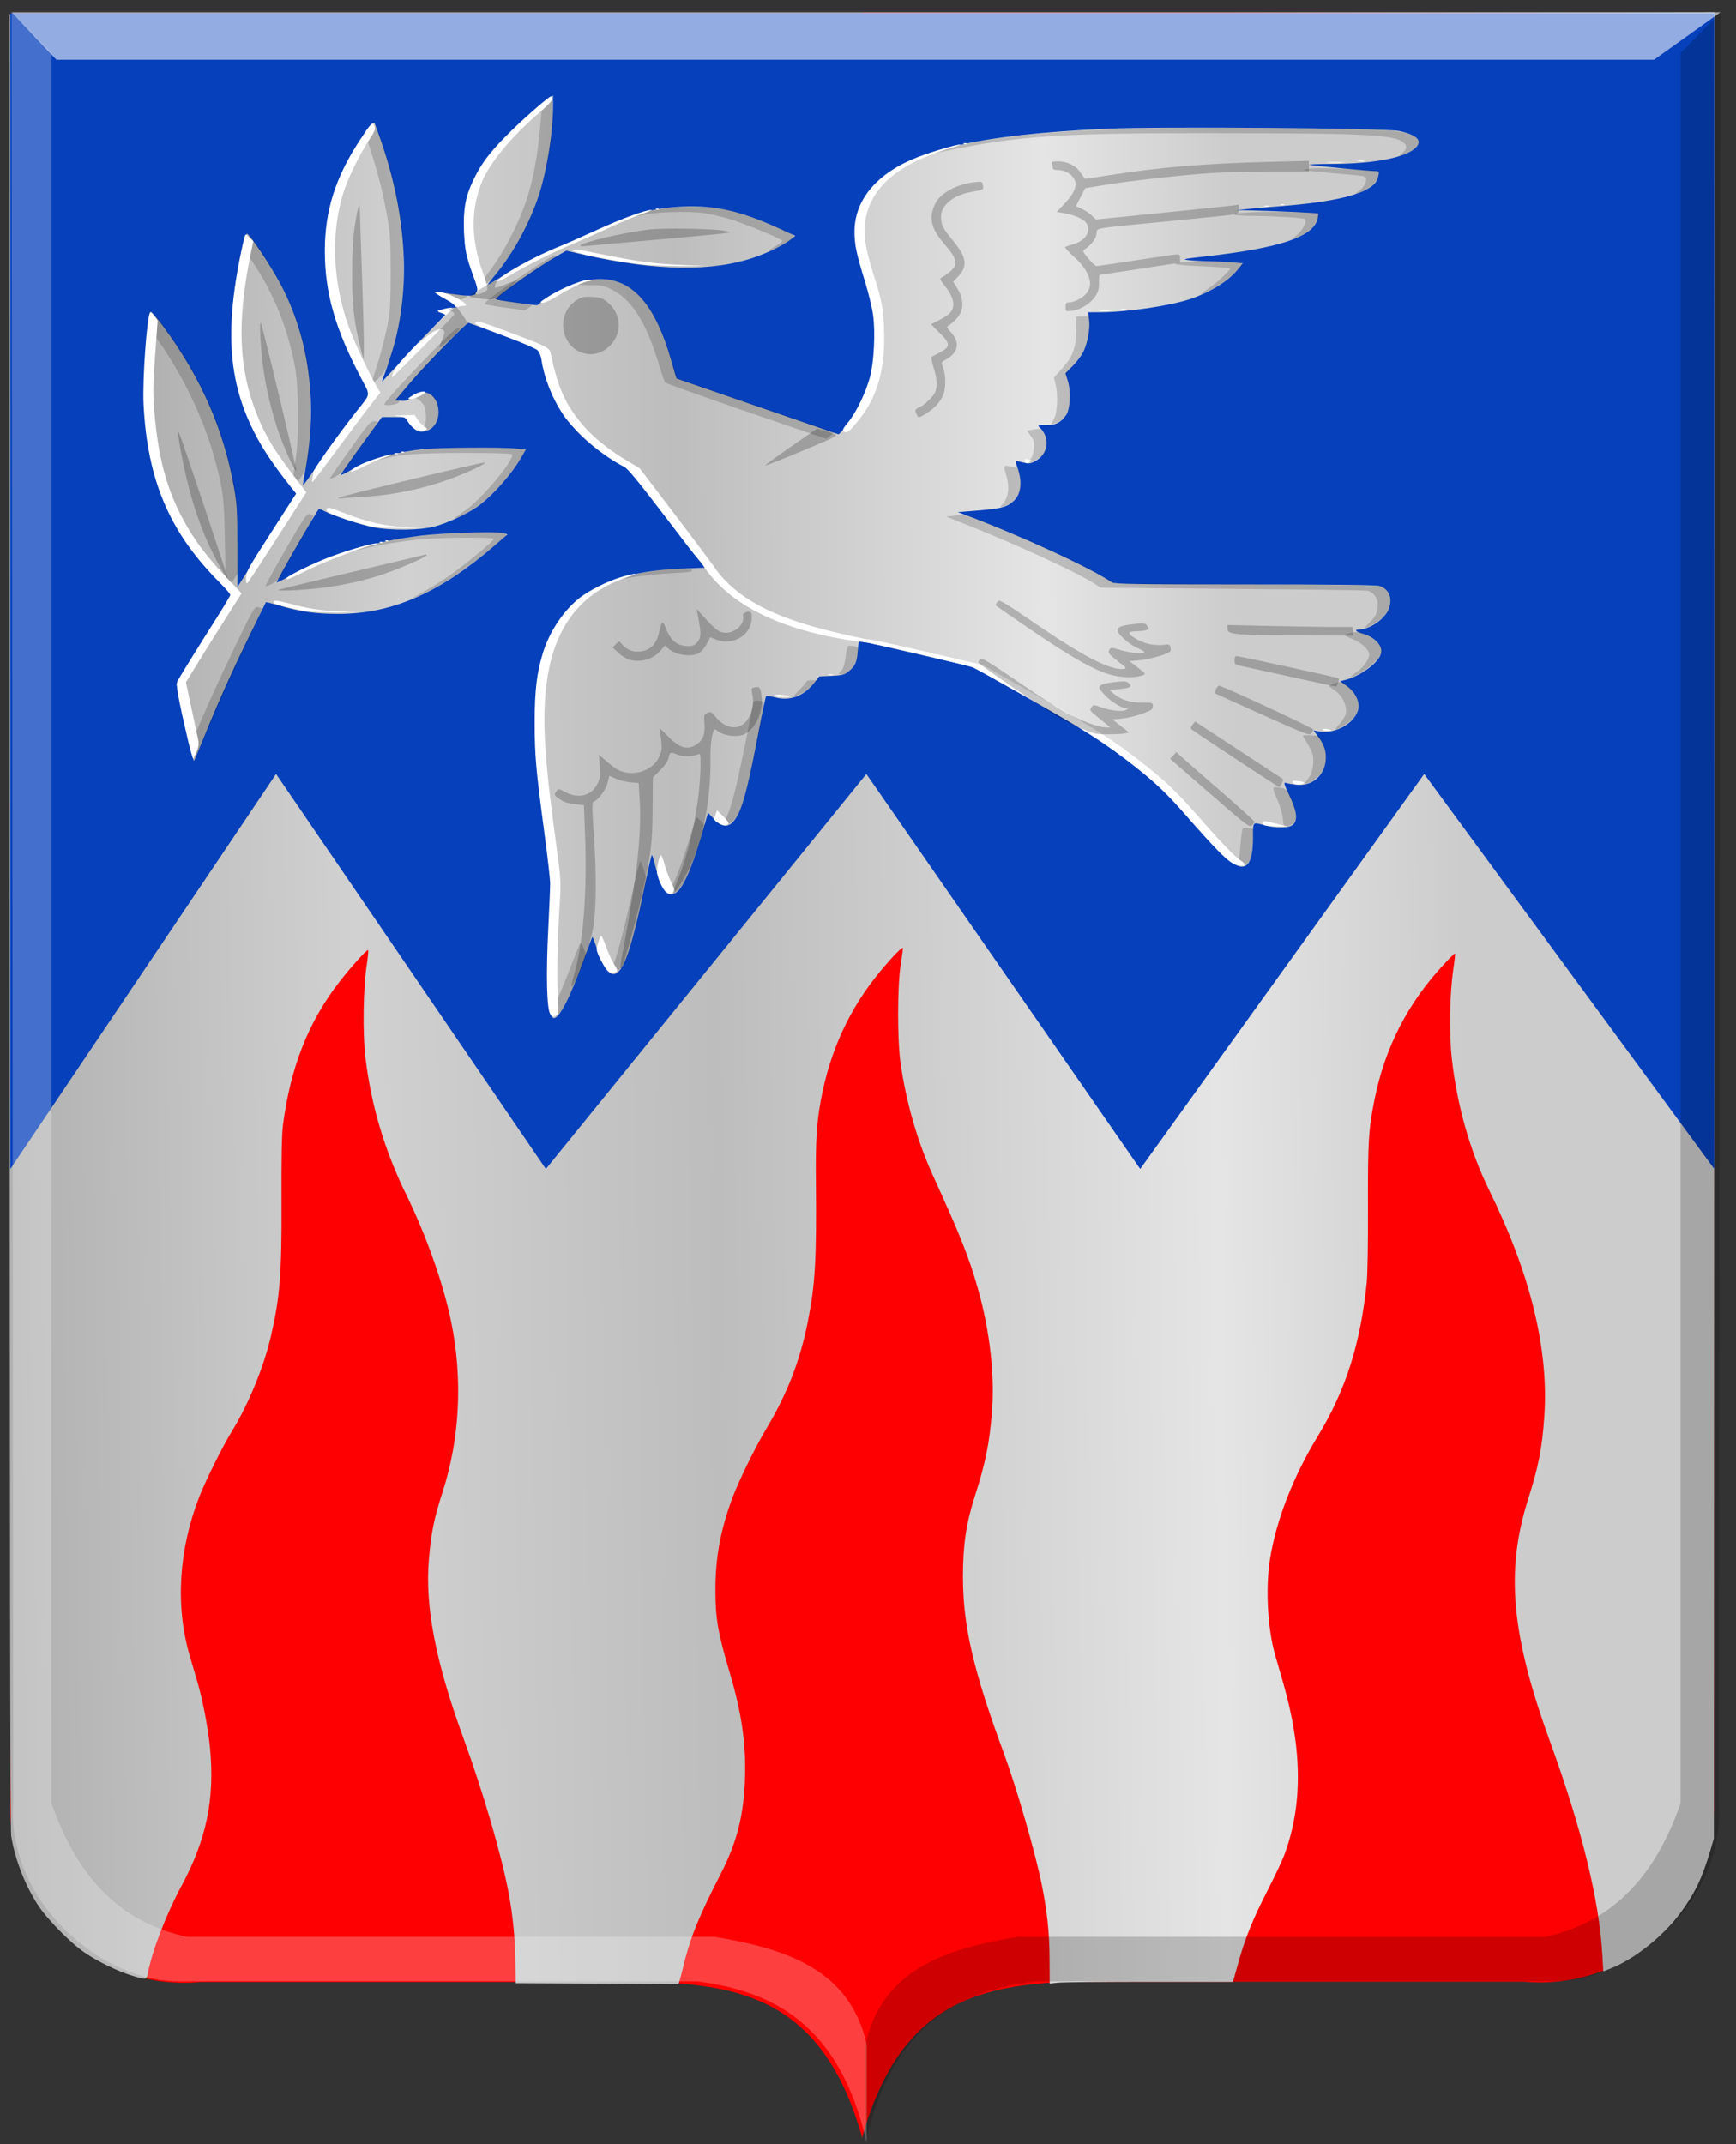 <?xml version="1.0" encoding="UTF-8" standalone="no"?>
<!-- Created with Inkscape (http://www.inkscape.org/) -->

<svg
   xmlns:dc="http://purl.org/dc/elements/1.1/"
   xmlns:cc="http://creativecommons.org/ns#"
   xmlns:rdf="http://www.w3.org/1999/02/22-rdf-syntax-ns#"
   xmlns:svg="http://www.w3.org/2000/svg"
   xmlns="http://www.w3.org/2000/svg"
   xmlns:xlink="http://www.w3.org/1999/xlink"
   xmlns:sodipodi="http://sodipodi.sourceforge.net/DTD/sodipodi-0.dtd"
   xmlns:inkscape="http://www.inkscape.org/namespaces/inkscape"
   width="520.906"
   height="643.25"
   id="svg10103"
   version="1.1"
   inkscape:version="0.48.4 r9939"
   sodipodi:docname="Juprelle wapen.svg">
  <rect width="100%" height="100%" fill="#333333" stroke="none"/>
  <defs
     id="defs10105">
    <linearGradient
       gradientTransform="translate(53.538,-39.878)"
       gradientUnits="userSpaceOnUse"
       y2="-32.554"
       x2="88.641"
       y1="-32.554"
       x1="73.236"
       id="linearGradient6983"
       xlink:href="#linearGradient21651"
       inkscape:collect="always" />
    <linearGradient
       gradientTransform="translate(53.538,-39.878)"
       gradientUnits="userSpaceOnUse"
       y2="-32.302"
       x2="70.206"
       y1="-32.302"
       x1="53.538"
       id="linearGradient6973"
       xlink:href="#linearGradient3984"
       inkscape:collect="always" />
    <linearGradient
       id="linearGradient3984">
      <stop
         id="stop3986"
         offset="0"
         style="stop-color:#a3a3a3;stop-opacity:1;" />
      <stop
         id="stop3988"
         offset="0.143"
         style="stop-color:#b0b0b0;stop-opacity:1;" />
      <stop
         style="stop-color:#d1d1d1;stop-opacity:1;"
         offset="0.321"
         id="stop3990" />
      <stop
         id="stop3992"
         offset="0.5"
         style="stop-color:#bdbdbd;stop-opacity:1;" />
      <stop
         style="stop-color:#e5e5e5;stop-opacity:1;"
         offset="0.75"
         id="stop3994" />
      <stop
         id="stop3996"
         offset="0.875"
         style="stop-color:#cccccc;stop-opacity:1;" />
      <stop
         style="stop-color:#cccccc;stop-opacity:1;"
         offset="1"
         id="stop3998" />
    </linearGradient>
    <linearGradient
       gradientUnits="userSpaceOnUse"
       y2="447.256"
       x2="438.368"
       y1="449.399"
       x1="249.661"
       id="linearGradient5869"
       xlink:href="#linearGradient4070-8-2-8-8-7-0-6-5"
       inkscape:collect="always"
       gradientTransform="translate(40,54.281)" />
    <linearGradient
       id="linearGradient21651">
      <stop
         style="stop-color:#cc992d;stop-opacity:1;"
         offset="0"
         id="stop21653" />
      <stop
         style="stop-color:#e1a832;stop-opacity:1;"
         offset="0.143"
         id="stop21655" />
      <stop
         id="stop21657"
         offset="0.321"
         style="stop-color:#e5cf5c;stop-opacity:1;" />
      <stop
         style="stop-color:#e5c547;stop-opacity:1;"
         offset="0.5"
         id="stop21659" />
      <stop
         id="stop21661"
         offset="0.75"
         style="stop-color:#ffffa3;stop-opacity:1;" />
      <stop
         style="stop-color:#ffd94d;stop-opacity:1;"
         offset="0.875"
         id="stop21663" />
      <stop
         id="stop21665"
         offset="1"
         style="stop-color:#ffdb4e;stop-opacity:1;" />
    </linearGradient>
    <linearGradient
       gradientUnits="userSpaceOnUse"
       y2="365.43"
       x2="440.023"
       y1="370.43"
       x1="178.618"
       id="linearGradient3953"
       xlink:href="#linearGradient21651"
       inkscape:collect="always"
       gradientTransform="translate(40,54.281)" />
    <linearGradient
       id="linearGradient4070-8-2-8-8-7-0-6-5">
      <stop
         id="stop4072-1-2-6-4-1-4-7-9"
         offset="0"
         style="stop-color:#a3a3a3;stop-opacity:1;" />
      <stop
         id="stop4074-8-0-7-0-4-8-7-1"
         offset="0.143"
         style="stop-color:#b0b0b0;stop-opacity:1;" />
      <stop
         style="stop-color:#d1d1d1;stop-opacity:1;"
         offset="0.321"
         id="stop4076-6-1-0-3-7-5-9-8" />
      <stop
         id="stop4078-0-2-8-7-6-7-6-1"
         offset="0.5"
         style="stop-color:#bdbdbd;stop-opacity:1;" />
      <stop
         style="stop-color:#e5e5e5;stop-opacity:1;"
         offset="0.75"
         id="stop4080-2-7-1-8-8-3-4-7" />
      <stop
         id="stop4082-4-7-8-3-2-3-1-8"
         offset="0.875"
         style="stop-color:#cccccc;stop-opacity:1;" />
      <stop
         style="stop-color:#cccccc;stop-opacity:1;"
         offset="1"
         id="stop4084-9-0-3-1-3-0-9-6" />
    </linearGradient>
    <linearGradient
       gradientUnits="userSpaceOnUse"
       y2="365.301"
       x2="308.787"
       y1="363.158"
       x1="127.12"
       id="linearGradient5861"
       xlink:href="#linearGradient4070-8-2-8-8-7-0-6-5"
       inkscape:collect="always"
       gradientTransform="translate(40,54.281)" />
    <linearGradient
       inkscape:collect="always"
       xlink:href="#linearGradient3984"
       id="linearGradient10724"
       x1="-5.338"
       y1="442.874"
       x2="594.801"
       y2="434.302"
       gradientUnits="userSpaceOnUse" />
    <linearGradient
       inkscape:collect="always"
       xlink:href="#linearGradient3984"
       id="linearGradient10732"
       x1="59.202"
       y1="303.225"
       x2="506.003"
       y2="301.797"
       gradientUnits="userSpaceOnUse" />
  </defs>
  <sodipodi:namedview
     id="base"
     pagecolor="#ffffff"
     bordercolor="#666666"
     borderopacity="1.0"
     inkscape:pageopacity="0.0"
     inkscape:pageshadow="2"
     inkscape:zoom="0.7"
     inkscape:cx="211.21258"
     inkscape:cy="234.14431"
     inkscape:document-units="px"
     inkscape:current-layer="layer1"
     showgrid="false"
     fit-margin-top="0"
     fit-margin-left="0"
     fit-margin-right="0"
     fit-margin-bottom="0"
     inkscape:window-width="1600"
     inkscape:window-height="837"
     inkscape:window-x="-8"
     inkscape:window-y="-8"
     inkscape:window-maximized="1" />
  <g
     inkscape:label="Laag 1"
     inkscape:groupmode="layer"
     id="layer1"
     transform="translate(-80.312,-134.781)">
    <g
       transform="matrix(2.896,0,0,3.082,-621.15,-1112.103)"
       id="layer1-4-1"
       inkscape:label="Laag 1"
       style="fill:#fe0001;fill-opacity:1">
      <path
         sodipodi:nodetypes="cccccccc"
         id="path2830-0"
         d="m 331.569,405.842 -88.271,0 0,174.318 c -0.291,9.927 8.615,18.264 19.653,17.359 l 24.841,0 23.038,0 c 8.578,0.507 16.814,1.951 20.738,15.19 4.667,-69.514 4.356,-138.432 0,-206.867 z"
         style="fill:#fe0001;fill-opacity:1;stroke:#000000;stroke-width:1px;stroke-linecap:butt;stroke-linejoin:miter;stroke-opacity:0"
         inkscape:connector-curvature="0" />
      <path
         sodipodi:nodetypes="cccccccc"
         id="path2830-5-3"
         d="m 331.535,405.8 88.271,0 0,174.318 c 0.291,9.927 -8.615,18.264 -19.653,17.359 l -24.841,0 -23.038,0 c -8.578,0.507 -16.814,1.951 -20.738,15.19 l 0,-206.867 z"
         style="fill:#fe0001;fill-opacity:1;stroke:#000000;stroke-width:1px;stroke-linecap:butt;stroke-linejoin:miter;stroke-opacity:0"
         inkscape:connector-curvature="0" />
    </g>
    <path
       style="fill:url(#linearGradient10724);fill-opacity:1"
       d="m 259.335,729.877 -24.268,-0.117 -0.102,-6.833 c -0.101,-6.741 -0.81,-13.832 -2.022,-20.227 -2.236,-11.793 -7.578,-30.046 -13.735,-46.931 -8.212,-22.52 -11.412,-39.221 -10.195,-53.198 0.721,-8.281 1.477,-11.976 4.165,-20.364 5.126,-15.999 6.006,-33.732 2.523,-50.86 -2.283,-11.227 -7.518,-26.036 -13.513,-38.222 -6.483,-13.179 -10.539,-26.835 -12.247,-41.234 -0.85,-7.166 -0.642,-20.861 0.422,-27.704 0.353,-2.271 0.534,-4.236 0.403,-4.366 -0.304,-0.301 -4.966,4.841 -8.492,9.368 -9.417,12.091 -14.789,25.695 -17.067,43.22 -0.338,2.603 -0.484,10.175 -0.431,22.442 0.096,22.14 -0.432,28.922 -3.179,40.861 -2.086,9.068 -6.761,20.452 -11.652,28.377 -2.744,4.446 -7.803,14.578 -9.766,19.56 -6.261,15.886 -7.308,32.981 -2.934,47.891 0.599,2.041 1.639,5.577 2.312,7.858 1.585,5.371 3.192,13.814 3.774,19.831 1.468,15.156 -1.079,27.47 -8.539,41.289 -4.625,8.568 -8.898,19.673 -10.122,26.308 -0.355,1.925 -0.529,1.951 -4.649,0.697 -4.312,-1.313 -10.262,-4.198 -14.27,-6.92 -4.303,-2.922 -11.383,-10.141 -14.125,-14.401 -3.902,-6.063 -6.849,-13.718 -7.96,-20.673 -0.284,-1.776 -0.431,-95.228 -0.433,-274.567 l 0,-271.874 64.106,-4e-5 c 35.258,-4e-5 150.361,-0.131 255.784,-0.291 l 191.677,-0.291 -0.11,273.911 -0.11,273.911 -1.157,3.929 c -2.348,7.976 -4.604,12.64 -8.943,18.494 -5.192,7.003 -13.606,13.672 -20.976,16.625 l -2.098,0.84 -0.298,-5.101 c -0.969,-16.531 -6.159,-37.654 -15.681,-63.819 -11.633,-31.963 -13.394,-51.102 -6.668,-72.458 3.261,-10.354 4.258,-15.416 4.936,-25.055 1.405,-19.976 -4.139,-42.79 -16.477,-67.812 -5.779,-11.72 -9.702,-25.516 -11.274,-39.645 -0.848,-7.629 -0.649,-19.355 0.455,-26.803 0.37,-2.496 0.598,-4.614 0.506,-4.707 -0.092,-0.093 -1.661,1.445 -3.487,3.418 -10.715,11.578 -17.447,24.682 -20.599,40.098 -1.848,9.04 -2.096,13.026 -2.02,32.525 0.039,10.158 -0.128,20.283 -0.375,22.702 -1.883,18.447 -6.33,32.37 -14.755,46.195 -7.341,12.046 -12.431,25.145 -14.28,36.754 -1.382,8.676 -0.739,20.798 1.526,28.739 0.422,1.482 1.481,5.149 2.352,8.151 5.842,20.125 5.98,36.856 0.426,51.862 -0.596,1.61 -2.802,6.283 -4.903,10.385 -4.594,8.969 -6.828,14.481 -8.927,22.023 l -1.576,5.663 -24.969,0 c -13.733,0 -26.109,0.121 -27.502,0.268 l -2.533,0.268 -0.039,-7.581 c -0.043,-7.687 -0.709,-13.986 -2.353,-22.174 -1.902,-9.475 -7.546,-29.021 -11.354,-39.323 -9.185,-24.853 -12.277,-38.202 -12.283,-53.043 0,-9.533 0.97,-16.015 3.67,-24.417 3.087,-9.608 4.287,-15.548 5.038,-24.942 0.877,-10.966 -0.651,-24.449 -4.172,-36.826 -2.774,-9.75 -5.181,-15.818 -13.498,-34.038 -4.705,-10.305 -8.115,-22.161 -9.778,-33.988 -0.964,-6.858 -0.936,-22.884 0.05,-29.255 0.381,-2.46 0.693,-4.71 0.693,-5 0,-0.743 -2.944,2.234 -6.776,6.853 -9.316,11.229 -15.191,24.009 -17.911,38.962 -1.216,6.688 -1.553,12.291 -1.435,23.904 0.238,23.441 -0.206,31.174 -2.427,42.31 -2.342,11.746 -6.125,21.488 -12.473,32.13 -3.442,5.77 -8.471,16.082 -10.324,21.169 -3.463,9.51 -4.922,17.552 -4.922,27.134 0,8.634 0.72,12.808 4.281,24.818 3.562,12.012 4.912,21.245 4.598,31.433 -0.349,11.334 -2.389,19.431 -7.301,28.982 -6.671,12.972 -9.162,19.164 -11.302,28.098 -0.676,2.821 -1.325,5.082 -1.443,5.024 -0.118,-0.057 -11.135,-0.157 -24.483,-0.221 z"
       id="path9790-7"
       inkscape:connector-curvature="0" />
    <path
       style="fill:#0640bb;fill-opacity:1;stroke:none"
       d="m 83.415,138.716 0,346.762 79.736,-118.498 80.953,118.498 96.171,-118.498 82.171,118.498 85.215,-118.498 87.04,118.498 0,-346.762 z"
       id="path9830"
       inkscape:connector-curvature="0" />
    <path
       sodipodi:nodetypes="ccccccccccc"
       id="path4051-6"
       d="m 596.564,138.462 -11.971,12.261 0,524.982 c -7.194,20.84 -19.544,35.608 -40.596,40.126 l -158.222,0 c -21.503,3.542 -40.745,9.705 -45.801,32.324 l 0,29.537 c 8.027,-35.382 27.822,-45.561 51.006,-48.486 l 154.579,0 c 23.802,0.648 52.631,-24.102 50.485,-53.501 l 0.521,-537.243 z"
       style="fill:#000000;fill-opacity:0.186;stroke:#000000;stroke-width:2.99px;stroke-linecap:butt;stroke-linejoin:miter;stroke-opacity:0"
       inkscape:connector-curvature="0" />
    <path
       sodipodi:nodetypes="ccccccccccc"
       id="path4051"
       d="m 83.789,138.462 11.971,12.261 0,524.982 c 7.195,20.84 19.544,35.609 40.597,40.126 l 158.222,0 c 21.502,3.541 40.744,9.705 45.801,32.324 l 0,29.537 c -8.027,-35.382 -27.823,-45.561 -51.006,-48.486 l -154.579,0 c -23.803,0.648 -52.631,-24.102 -50.486,-53.501 l -0.52,-537.242 z"
       style="fill:#ffffff;fill-opacity:0.247;stroke:#000000;stroke-width:2.99px;stroke-linecap:butt;stroke-linejoin:miter;stroke-opacity:0"
       inkscape:connector-curvature="0" />
    <path
       sodipodi:nodetypes="ccccc"
       id="path25964"
       d="m 83.789,138.462 13.449,14.254 479.382,0 19.944,-14.254 -512.775,0 z"
       style="fill:#ffffff;fill-opacity:0.566;stroke:#000000;stroke-width:2.99px;stroke-linecap:butt;stroke-linejoin:miter;stroke-opacity:0"
       inkscape:connector-curvature="0" />
    <path
       style="fill:url(#linearGradient10732);fill-opacity:1"
       d="m 245.346,438.792 c -0.79,-1.903 -0.795,-19.349 -0.011,-30.887 l 0.58,-8.513 -1.733,-12.442 c -3.059,-21.971 -3.859,-33.025 -3.091,-42.727 1.326,-16.759 7.163,-27.244 18.482,-33.199 6.652,-3.499 14.295,-5.197 25.453,-5.654 l 6.768,-0.277 -11.156,-14.625 -11.156,-14.625 -3.29,-1.856 c -10.181,-5.742 -17.428,-13.575 -20.818,-22.501 -0.749,-1.971 -1.639,-5.057 -1.979,-6.858 -0.34,-1.801 -0.701,-3.686 -0.802,-4.189 -0.153,-0.76 -1.978,-1.573 -10.788,-4.802 -5.833,-2.138 -10.733,-3.942 -10.89,-4.009 -0.482,-0.205 -13.274,12.934 -17.765,18.248 l -4.236,5.012 1.788,0.135 c 1.487,0.113 2.04,-0.09 3.284,-1.201 3.514,-3.136 7.91,-0.591 7.91,4.578 0,3.417 -2.162,5.874 -5.17,5.874 -1.033,0 -1.755,-0.397 -2.833,-1.559 -0.796,-0.858 -1.447,-1.84 -1.447,-2.183 0,-0.493 -0.789,-0.624 -3.769,-0.624 l -3.769,0 -4.529,6.221 c -4.207,5.779 -7.102,9.885 -7.819,11.09 -0.165,0.277 1.152,-0.338 2.926,-1.365 5.421,-3.14 12.998,-5.337 21.776,-6.313 4.558,-0.507 23.963,-0.633 28.2,-0.183 l 2.645,0.281 -1.148,2.011 c -3.105,5.437 -9.004,12.057 -13.624,15.288 -3.023,2.114 -8.689,4.727 -12.512,5.769 -4.447,1.213 -13.27,1.319 -18.674,0.226 -3.893,-0.788 -11.653,-3.34 -14.275,-4.696 -0.876,-0.453 -1.684,-0.824 -1.795,-0.824 -0.375,0 -12.718,21.427 -12.718,22.078 0,0.144 1.788,-0.714 3.973,-1.908 11.418,-6.238 24.781,-10.359 39.222,-12.096 6.837,-0.822 22.646,-1.338 24.611,-0.803 l 1.444,0.393 -3.807,3.298 c -16.49,14.285 -30.831,20.573 -46.974,20.596 -6.715,0.009 -11.489,-0.672 -17.876,-2.553 -2.043,-0.602 -3.77,-1.037 -3.839,-0.967 -0.069,0.07 -2.52,5.052 -5.445,11.071 -5.495,11.303 -9.421,20.109 -13.512,30.306 -1.3,3.242 -2.5,6.041 -2.666,6.222 -0.253,0.275 -5.219,-21.716 -5.2,-23.03 0,-0.24 3.763,-6.327 8.354,-13.526 l 8.348,-13.09 -5.039,-5.246 c -8.859,-9.224 -14.036,-17.723 -17.659,-28.992 -2.764,-8.597 -4.147,-20.091 -3.736,-31.051 0.267,-7.113 1.479,-19.181 1.986,-19.759 0.163,-0.186 1.888,1.826 3.834,4.472 11.275,15.331 18.07,30.828 21.16,48.255 0.896,5.055 1.006,6.997 1.008,17.762 l 0,12.087 2.542,-4.01 c 1.399,-2.206 5.43,-8.478 8.958,-13.938 l 6.415,-9.928 -1.357,-1.641 c -3.06,-3.7 -7.854,-10.396 -9.521,-13.297 -6.74,-11.729 -9.648,-24.875 -8.571,-38.732 0.568,-7.297 3.641,-24.484 4.378,-24.484 0.785,0 7.212,9.641 10.186,15.28 8.548,16.21 11.124,35.705 7.35,55.635 -0.452,2.386 -0.758,4.402 -0.681,4.48 0.078,0.079 0.983,-1.087 2.012,-2.591 3.263,-4.769 11.33,-15.673 14.914,-20.159 l 3.457,-4.328 -1.077,-1.734 c -1.787,-2.878 -6.424,-12.518 -7.812,-16.241 -3.368,-9.036 -4.774,-16.374 -4.776,-24.936 0,-9.055 1.617,-16.417 5.369,-24.396 2.512,-5.343 8.769,-14.831 9.356,-14.189 0.11,0.12 1.006,2.567 1.992,5.437 7.786,22.663 8.947,44.488 3.346,62.886 -0.804,2.641 -1.892,5.883 -2.418,7.203 -0.526,1.321 -0.78,2.205 -0.563,1.965 4.161,-4.612 11.524,-12.177 14.979,-15.39 2.442,-2.272 4.343,-4.29 4.223,-4.487 -0.119,-0.196 -0.827,-0.493 -1.572,-0.659 -1.758,-0.393 -0.939,-0.869 2.225,-1.294 1.299,-0.174 2.538,-0.424 2.754,-0.555 0.216,-0.131 -1.427,-1.179 -3.651,-2.329 -2.241,-1.16 -3.645,-2.101 -3.151,-2.114 0.49,-0.012 3.003,0.28 5.584,0.65 4.817,0.69 5.854,0.632 7.17,-0.402 0.723,-0.568 0.716,-0.699 -0.153,-2.725 -2.765,-6.449 -3.894,-11.516 -3.877,-17.409 0.021,-7.477 2.329,-14.016 7.333,-20.775 2.592,-3.501 9.096,-9.904 14.98,-14.748 l 4.367,-3.594 0,3.623 c -0.011,7.422 -1.771,18.498 -4.121,25.888 -2.724,8.568 -7.724,17.782 -13.223,24.371 -1.338,1.603 -2.325,2.915 -2.193,2.915 0.132,0 2.215,-1.214 4.628,-2.698 5.359,-3.295 14.284,-7.683 19.207,-9.443 2.008,-0.718 5.992,-2.505 8.854,-3.972 9.562,-4.9 16.745,-6.944 25.754,-7.327 9.776,-0.416 17.375,1.305 28.835,6.528 l 4.942,2.252 -1.226,0.999 c -1.905,1.552 -6.448,3.842 -10.461,5.272 -12.916,4.604 -29.985,4.392 -52.025,-0.648 l -4.992,-1.142 -2.745,1.56 c -5.503,3.128 -18.41,12.22 -18.41,12.969 0,0.153 2.784,0.631 6.187,1.064 l 6.187,0.786 2.643,-1.825 c 6.069,-4.189 12.341,-6.358 17.426,-6.027 9.205,0.6 15.666,8.439 20.224,24.531 0.815,2.88 1.524,5.26 1.575,5.29 0.051,0.03 11.013,3.81 24.36,8.4 l 24.268,8.346 1.845,-1.83 c 3.822,-3.793 6.63,-9.31 8.334,-16.374 0.737,-3.053 0.913,-5.111 0.906,-10.559 -0.011,-7.813 -0.557,-10.736 -3.735,-19.964 -4.123,-11.972 -2.776,-20.066 4.477,-26.892 10.301,-9.694 29.958,-14.302 68.493,-16.057 16.002,-0.729 83.859,-0.21 87.908,0.671 5.24,1.141 6.973,2.789 5.082,4.834 -2.87,3.105 -12.418,4.99 -25.552,5.044 -3.714,0.015 -6.668,0.113 -6.566,0.217 0.19,0.193 18.197,1.936 20.039,1.939 0.917,0 0.993,0.142 0.747,1.392 -0.15,0.765 -0.609,1.767 -1.019,2.228 -3.012,3.383 -12.21,5.624 -28.237,6.878 -3.543,0.277 -7.989,0.655 -9.879,0.84 l -3.436,0.335 3.436,0.086 c 9.06,0.227 20.837,0.762 21.026,0.955 0.117,0.118 0.017,0.925 -0.216,1.792 -1.441,5.304 -11.545,8.616 -33.91,11.116 -6.379,0.713 -6.851,0.821 -4.725,1.076 1.299,0.156 3.909,0.305 5.798,0.33 1.89,0.025 5.018,0.171 6.951,0.324 l 3.514,0.278 -1.367,1.729 c -2.796,3.536 -8.305,6.969 -14.508,9.041 -6.164,2.059 -18.901,3.921 -26.953,3.94 l -3.584,0.009 0.286,2.115 c 0.366,2.707 -0.413,7.074 -1.736,9.727 -0.569,1.141 -2.008,3.064 -3.199,4.275 l -2.166,2.201 0.702,2.181 c 0.99,3.077 0.723,8.677 -0.492,10.332 -1.721,2.343 -3.037,3.003 -5.982,3.003 -2.634,0 -2.699,0.026 -1.906,0.777 3.266,3.092 2.515,8.061 -1.525,10.099 -1.448,0.731 -1.895,0.77 -3.574,0.313 -1.055,-0.287 -1.995,-0.444 -2.087,-0.35 -0.093,0.095 0.044,0.739 0.305,1.433 1.739,4.627 1.35,8.408 -1.089,10.584 -1.982,1.768 -3.639,2.199 -10.681,2.777 l -5.95,0.488 2.299,0.853 c 15.931,5.911 38.017,16.08 43.952,20.237 0.699,0.489 7.662,0.594 39.731,0.596 25.325,0 39.438,0.159 40.475,0.452 2.979,0.841 4.126,3.793 2.763,7.11 -1.179,2.867 -5.755,5.969 -8.806,5.969 -1.532,0 -1.026,0.662 0.909,1.189 3.727,1.014 6.236,3.653 5.666,5.961 -0.693,2.805 -6.189,6.854 -10.858,7.998 l -1.434,0.351 1.973,1.411 c 2.511,1.796 3.93,4.559 3.51,6.836 -0.773,4.186 -6.901,7.734 -11.789,6.826 l -1.67,-0.31 1.409,1.877 c 1.829,2.436 2.495,4.567 2.247,7.194 -0.429,4.538 -4.207,7.715 -8.624,7.251 -1.226,-0.129 -2.662,-0.371 -3.191,-0.538 -0.892,-0.282 -0.822,-0.005 0.966,3.834 2.195,4.71 2.5,7.168 1.069,8.622 -1.068,1.085 -5.041,1.186 -8.591,0.218 -3.602,-0.983 -3.436,-1.146 -3.438,3.383 0,8.42 -1.937,10.757 -6.464,7.82 -2.146,-1.392 -5.646,-5.064 -11.535,-12.103 -6.067,-7.253 -9.001,-10.177 -15.199,-15.15 -10.751,-8.627 -15.506,-11.682 -36.383,-23.373 l -14.389,-8.058 -16.645,-3.872 c -9.154,-2.13 -16.912,-3.872 -17.24,-3.872 -0.434,0 -0.641,0.823 -0.764,3.042 -0.18,3.251 -0.846,4.607 -3.099,6.317 -0.926,0.702 -1.98,0.934 -4.804,1.054 l -3.619,0.154 -1.369,1.757 c -3.217,4.128 -7.347,5.715 -11.826,4.545 -1.367,-0.357 -2.612,-0.517 -2.767,-0.355 -0.156,0.162 -1.175,5.009 -2.266,10.772 -2.7,14.269 -4.442,21.34 -6.017,24.435 -2.205,4.332 -4.384,4.776 -7.462,1.521 l -1.66,-1.755 -1.76,6.018 c -3.354,11.468 -6.082,17.392 -8.387,18.215 -0.799,0.285 -1.449,0.281 -1.933,-0.013 -1.085,-0.658 -2.951,-4.773 -3.794,-8.365 -0.409,-1.741 -0.855,-3.165 -0.991,-3.165 -0.137,0 -1,3.684 -1.918,8.186 -1.952,9.571 -3.658,16.497 -5.184,21.043 -3.087,9.2 -6.278,8.585 -9.659,-1.862 -0.53,-1.636 -1.028,-2.908 -1.108,-2.827 -0.08,0.081 -1.301,3.322 -2.714,7.203 -4.092,11.237 -7.144,17.153 -8.851,17.153 -0.305,0 -0.819,-0.638 -1.143,-1.419 z"
       id="path9891-2"
       inkscape:connector-curvature="0" />
    <path
       style="fill:#000000;fill-opacity:0.175"
       d="m 246.014,439.215 c -0.342,-0.348 -0.021,-1.404 1.168,-3.854 0.901,-1.856 2.828,-6.503 4.28,-10.326 1.453,-3.823 2.791,-7.108 2.975,-7.299 0.184,-0.191 0.655,0.505 1.046,1.548 l 0.712,1.895 -1.71,4.46 c -2.157,5.625 -4.812,11.296 -6.018,12.854 -0.993,1.284 -1.698,1.491 -2.455,0.722 z m 17.48,-13.186 c 0,-0.312 0.172,-0.754 0.383,-0.982 1.005,-1.089 3.182,-9.184 6.945,-25.827 0.771,-3.412 1.531,-6.122 1.688,-6.024 0.157,0.099 0.64,1.371 1.074,2.827 l 0.789,2.648 -1.174,5.34 c -1.465,6.666 -3.911,15.849 -4.812,18.068 -1.087,2.678 -2.651,4.516 -3.841,4.516 -0.579,0 -1.052,-0.255 -1.052,-0.568 z m 17.846,-23.409 c -0.117,-0.192 0.458,-1.703 1.278,-3.357 1.176,-2.373 3.747,-9.864 6.492,-18.916 0.141,-0.466 0.525,-0.288 1.487,0.69 l 1.297,1.318 -1.578,4.986 c -2.996,9.468 -5.485,14.467 -7.568,15.206 -0.658,0.233 -1.292,0.266 -1.409,0.074 z m 171.031,-8.231 c -0.416,-0.091 -0.634,-0.366 -0.484,-0.613 0.15,-0.246 0.43,-2.616 0.623,-5.266 0.193,-2.65 0.52,-4.99 0.726,-5.2 0.207,-0.21 1.013,-0.252 1.793,-0.093 l 1.418,0.288 -0.182,3.974 c -0.251,5.465 -1.374,7.459 -3.893,6.91 z m 12.883,-13.967 c -0.131,-1.412 -0.812,-3.807 -1.562,-5.491 -1.75,-3.931 -1.728,-4.223 0.281,-3.909 2.543,0.397 2.934,0.782 4.133,4.07 1.79,4.908 1.402,6.866 -1.497,7.564 -1.092,0.263 -1.128,0.204 -1.355,-2.233 z m -167.479,0.443 c 1.641,-2.352 3.178,-8.163 6.501,-24.574 1.193,-5.892 2.169,-10.853 2.169,-11.023 0,-0.42 2.229,-0.383 2.896,0.047 0.868,0.56 -4.743,27.379 -6.698,32.016 -1.24,2.941 -2.917,4.735 -4.426,4.735 l -1.28,0 0.838,-1.201 z m 174.562,-11.787 c 1.331,-1.543 2.051,-3.614 2.051,-5.898 0,-2.261 -0.309,-3.014 -3.088,-7.527 -0.171,-0.278 0.644,-0.383 2.249,-0.29 l 2.517,0.147 1.094,2.231 c 1.752,3.574 1.397,7.082 -0.974,9.629 -1.827,1.963 -5.459,3.574 -3.849,1.707 z m -334.265,-8.621 -0.554,-2.011 3.135,-7.508 c 1.724,-4.129 6.021,-13.518 9.549,-20.865 6.052,-12.603 6.473,-13.345 7.457,-13.154 0.574,0.111 1.133,0.352 1.244,0.534 0.111,0.182 -2.23,5.407 -5.202,11.611 -2.971,6.204 -7.436,16.1 -9.922,21.991 -2.485,5.891 -4.661,10.869 -4.835,11.062 -0.175,0.193 -0.567,-0.554 -0.872,-1.66 z m 344.201,-8.503 c 0.848,-0.954 1.667,-2.239 1.819,-2.854 0.622,-2.518 -1.047,-5.899 -3.696,-7.49 -0.705,-0.424 -1.283,-0.899 -1.283,-1.056 0,-0.157 0.878,-0.535 1.95,-0.841 1.892,-0.538 1.998,-0.516 3.543,0.749 3.585,2.934 4.339,6.468 2.035,9.538 -0.95,1.266 -4.648,3.688 -5.632,3.688 -0.153,0 0.415,-0.781 1.263,-1.735 z m -162.191,-10.097 c 1.24,-1.274 2.255,-2.473 2.255,-2.664 0,-0.191 0.71,-0.347 1.578,-0.347 l 1.578,0 -1.042,1.134 c -1.422,1.549 -3.043,2.688 -4.989,3.506 l -1.636,0.687 2.255,-2.316 z m 165.689,-4.187 c 0.236,-0.22 1.171,-0.953 2.077,-1.628 1.878,-1.399 3.288,-3.512 3.291,-4.931 0,-1.42 -2.504,-3.717 -5.065,-4.642 -1.229,-0.444 -2.235,-0.959 -2.235,-1.145 0,-0.367 3.255,-1.067 4.295,-0.924 0.354,0.049 1.676,0.591 2.936,1.205 2.279,1.111 3.932,3.05 3.935,4.617 0,1.084 -2.84,4.153 -5.367,5.796 -2.067,1.344 -4.777,2.502 -3.866,1.652 z m -153.335,-1.293 c 0.957,-0.972 1.326,-2.082 1.685,-5.055 0.166,-1.377 0.462,-2.604 0.658,-2.727 0.195,-0.123 0.955,-0.101 1.688,0.048 1.178,0.239 1.333,0.444 1.333,1.758 0,3.143 -2.655,6.698 -5.003,6.698 -0.997,0 -1.022,-0.05 -0.361,-0.723 z m 158.87,-14.871 c 1.911,-1.886 2.411,-3.009 2.411,-5.41 0,-1.927 -1.304,-3.659 -3.077,-4.088 -0.552,-0.134 -18.786,-0.392 -40.52,-0.573 l -39.516,-0.33 -2.217,-1.423 c -4.994,-3.205 -23.258,-11.614 -37.728,-17.369 l -6.443,-2.563 2.941,-0.304 c 2.893,-0.299 3.056,-0.259 9.879,2.456 12.608,5.016 26.944,11.632 33.998,15.689 l 3.866,2.224 39.731,0.23 c 30.319,0.175 39.955,0.357 40.675,0.767 3.145,1.791 2.993,6.598 -0.299,9.413 -1.37,1.171 -4.364,2.906 -5.018,2.906 -0.179,0 0.413,-0.731 1.318,-1.624 z m -284.081,-9.108 c 2.008,-1.092 5.352,-3.15 7.431,-4.574 5.012,-3.432 14.078,-10.918 13.791,-11.389 -0.321,-0.529 -14.538,-0.463 -21.092,0.097 -6.549,0.56 -13.795,1.764 -19.627,3.263 -2.337,0.6 -4.323,1.016 -4.415,0.923 -0.481,-0.49 12.056,-3.548 19.187,-4.68 6.379,-1.013 24.083,-2 27.621,-1.54 3.019,0.392 3.06,0.314 -2.709,5.043 -7.823,6.412 -14.123,10.61 -20.104,13.396 -4.369,2.035 -4.404,1.811 -0.084,-0.538 z m -59.049,-1.602 c -0.098,-0.3 -0.264,-6.243 -0.369,-13.206 -0.198,-13.013 -0.508,-15.652 -2.874,-24.448 -3.382,-12.577 -9.725,-25.837 -17.674,-36.951 -2.102,-2.939 -2.428,-4.245 -1.708,-6.839 0.277,-1 0.288,-0.997 1.631,0.437 1.942,2.073 6.462,8.594 9.473,13.667 6.799,11.455 10.795,21.769 13.703,35.362 0.993,4.641 1.146,6.515 1.339,16.411 l 0.219,11.172 -1.614,2.471 c -1.731,2.649 -1.855,2.761 -2.127,1.925 z m 11.802,-0.203 c 0,-0.374 5.399,-10.003 9.372,-16.714 2.31,-3.902 3.152,-4.988 3.78,-4.875 0.445,0.08 0.964,0.298 1.155,0.484 0.191,0.186 -1.567,3.657 -3.906,7.713 -2.34,4.056 -4.78,8.373 -5.424,9.594 -0.886,1.681 -1.632,2.448 -3.074,3.159 -1.047,0.517 -1.903,0.804 -1.903,0.639 z m 107.381,-2.561 c 5.446,-1.907 19.549,-3.455 20.531,-2.253 0.446,0.546 -0.298,0.675 -5.389,0.934 -4.947,0.252 -10.771,0.911 -16.001,1.811 -0.591,0.102 -0.204,-0.12 0.859,-0.492 z m -50.447,-17.988 c 0.225,-0.188 1.502,-1.084 2.84,-1.991 5.088,-3.45 15.349,-15.784 14.147,-17.006 -0.246,-0.25 -6.074,-0.406 -14.508,-0.39 -13.832,0.027 -19.606,0.462 -24.189,1.822 -2.173,0.645 -3.075,0.488 -1.209,-0.209 2.905,-1.085 10.159,-2.407 15.89,-2.894 5.945,-0.506 27.567,-0.366 28.105,0.181 0.474,0.482 -4.108,7.079 -7.547,10.867 -3.459,3.81 -7.262,6.859 -10.852,8.701 -2.4,1.231 -3.5,1.609 -2.678,0.92 z m 164.085,-3.897 c 1.883,-1.913 2.342,-5.068 1.264,-8.679 -0.933,-3.125 -0.914,-3.169 1.177,-2.758 1.004,0.197 1.951,0.367 2.105,0.378 0.563,0.038 1.308,4.45 1.019,6.034 -0.382,2.095 -1.931,4.151 -3.809,5.056 -1.936,0.934 -2.691,0.921 -1.756,-0.03 z m -212.743,-7.439 c 0.123,-1.141 0.554,-4.529 0.96,-7.531 0.9,-6.677 0.691,-20.847 -0.391,-26.413 -2.404,-12.367 -6.604,-22.525 -13.429,-32.476 -1.671,-2.436 -1.88,-2.99 -1.65,-4.375 0.386,-2.32 0.854,-2.956 1.671,-2.267 1.53,1.291 7.793,11.441 10.344,16.765 3.264,6.81 4.982,11.916 6.546,19.45 1.052,5.068 1.148,6.366 1.16,15.782 0.017,13.32 -0.589,17.302 -3.163,20.768 -0.969,1.304 -1.876,2.37 -2.017,2.37 -0.141,0 -0.155,-0.933 -0.031,-2.074 z m 11.115,-0.499 c 0.084,-0.249 2.818,-4.192 6.074,-8.762 5.436,-7.631 6.027,-8.31 7.22,-8.31 1.562,0 1.851,-0.563 -3.699,7.203 -2.402,3.362 -4.639,6.571 -4.972,7.131 -0.611,1.031 -4.907,3.574 -4.623,2.738 z m 209.546,-4.699 c 0,-0.164 0.323,-0.661 0.717,-1.104 0.408,-0.458 0.793,-1.791 0.893,-3.09 0.15,-1.947 0.011,-2.511 -0.951,-3.813 l -1.127,-1.528 2.055,-0.355 c 1.828,-0.316 2.139,-0.249 2.816,0.601 1.579,1.982 1.474,5.208 -0.235,7.167 -0.927,1.063 -4.168,2.713 -4.168,2.123 z m -84.948,-15.378 c -13.057,-4.505 -23.896,-8.373 -24.085,-8.596 -0.189,-0.223 -0.991,-2.566 -1.782,-5.207 -3.874,-12.929 -8.299,-19.88 -14.553,-22.861 -2.112,-1.007 -2.96,-1.15 -6.786,-1.15 -4.888,0 -4.885,-0.218 0.021,-1.318 9.015,-2.021 16.488,2.756 21.435,13.7 0.72,1.594 2.22,5.746 3.333,9.228 l 2.023,6.33 23.475,8.099 23.475,8.099 -1.006,0.96 c -0.553,0.528 -1.186,0.948 -1.407,0.934 -0.221,-0.015 -11.086,-3.712 -24.143,-8.218 z m -96.55,4.946 c 0.933,-1.448 0.953,-4.92 0.039,-6.718 -0.392,-0.771 -1.291,-1.648 -1.997,-1.95 -1.056,-0.451 -1.177,-0.639 -0.683,-1.056 0.331,-0.279 1.163,-0.621 1.849,-0.76 2.971,-0.602 5.324,1.889 5.327,5.637 0,2.569 -0.98,4.404 -2.836,5.299 -2.051,0.989 -2.542,0.859 -1.697,-0.453 z m 189.192,-2.74 c 1.029,-2.049 1.231,-7.069 0.417,-10.355 l -0.48,-1.936 2.376,-2.608 c 3.268,-3.588 4.329,-6.435 4.359,-11.697 l 0.022,-4.038 2.04,-4.2e-4 2.04,-4.4e-4 0,1.943 c 0,2.605 -0.781,6.201 -1.786,8.219 -0.451,0.907 -1.837,2.871 -3.08,4.366 l -2.259,2.717 0.523,1.746 c 0.719,2.401 0.719,7.794 0,9.509 -0.744,1.775 -2.28,3.216 -3.851,3.612 l -1.218,0.307 0.896,-1.786 z m -200.979,-4.281 c 0,-0.547 5.896,-7.056 13.491,-14.893 5.857,-6.044 7.976,-7.967 8.777,-7.967 0.893,0 0.169,0.924 -4.709,6.003 -6.344,6.607 -13.693,14.907 -13.693,15.468 0,0.197 0.242,0.364 0.537,0.372 0.302,0.008 0.173,0.294 -0.297,0.655 -0.814,0.625 -4.106,0.916 -4.106,0.363 z m -3.866,-6.096 c 0,-0.246 0.586,-2.203 1.303,-4.349 1.508,-4.515 3.096,-10.781 3.92,-15.471 0.384,-2.185 0.567,-6.831 0.548,-13.97 -0.025,-9.082 -0.173,-11.519 -0.991,-16.153 -1.217,-6.899 -2.663,-12.739 -4.837,-19.543 l -1.711,-5.354 0.864,-1.233 c 1.882,-2.686 1.967,-2.634 3.619,2.217 2.353,6.91 3.176,9.757 4.325,14.963 2.164,9.806 2.603,13.843 2.608,24.011 0,10.354 -0.347,13.58 -2.334,21.392 -1.888,7.424 -2.733,9.351 -5.161,11.782 -1.184,1.185 -2.153,1.954 -2.153,1.708 z m 20.188,-21.734 c 0,-0.388 1.738,-0.59 1.958,-0.228 0.132,0.218 -0.254,0.396 -0.859,0.396 -0.604,0 -1.099,-0.075 -1.099,-0.167 z m 19.815,-1.167 c -3.158,-0.443 -5.838,-0.903 -5.956,-1.023 -0.117,-0.119 0.341,-0.722 1.018,-1.339 1.584,-1.444 16.117,-11.378 18.308,-12.514 2.7,-1.4 2.703,-0.725 0,0.89 -3.263,1.952 -14.404,9.825 -15.086,10.66 -0.718,0.88 -0.455,0.983 4.018,1.573 2.126,0.281 4.344,0.614 4.929,0.74 l 1.063,0.23 -1.063,0.83 c -0.585,0.457 -1.16,0.814 -1.278,0.794 -0.118,-0.02 -2.798,-0.399 -5.957,-0.842 z m -18.676,-3.3 c -1.145,-0.606 -2.015,-1.167 -1.933,-1.248 0.186,-0.182 8.074,0.635 8.955,0.928 1.101,0.366 -1.304,1.431 -3.221,1.425 -0.992,-0.002 -2.598,-0.47 -3.8,-1.106 z m 229.949,-2.524 c 1.533,-1.056 3.629,-2.804 4.659,-3.884 l 1.871,-1.965 -1.227,-0.241 c -0.675,-0.132 -4.37,-0.371 -8.212,-0.531 -3.842,-0.16 -7.074,-0.438 -7.183,-0.618 -0.492,-0.809 10.159,-1.115 17.293,-0.498 l 3.125,0.27 -1.351,1.662 c -1.712,2.105 -5.05,4.619 -8.454,6.365 -3.649,1.872 -3.807,1.702 -0.521,-0.56 z m -219.061,-0.507 c 0,-0.134 1.127,-1.755 2.505,-3.602 3.456,-4.634 5.279,-7.627 7.968,-13.084 4.878,-9.899 7.031,-18.935 8.243,-34.585 0.243,-3.134 0.321,-3.327 1.829,-4.507 l 1.576,-1.233 0.137,3.634 c 0.362,9.621 -2.736,24.069 -7.283,33.975 -3.459,7.535 -9.97,16.954 -12.88,18.634 -1.853,1.07 -2.094,1.158 -2.094,0.767 z m 87.193,-10.841 c 0,-0.101 0.87,-0.701 1.933,-1.334 1.063,-0.633 1.933,-1.318 1.933,-1.522 0,-0.497 -9.885,-4.629 -15.265,-6.381 -2.372,-0.772 -6.104,-1.653 -8.295,-1.958 -4.833,-0.671 -14.915,-0.315 -18.918,0.669 -3.373,0.829 -3.847,0.629 -0.792,-0.334 4.568,-1.44 9.956,-2.2 15.78,-2.225 9.542,-0.041 15.124,1.342 27.392,6.789 4.426,1.965 4.473,2.122 1.205,4.068 -1.938,1.154 -4.974,2.514 -4.974,2.228 z m 158.143,-4.472 c 1.878,-1.485 3.388,-4.403 2.551,-4.929 -0.584,-0.367 -8.873,-0.871 -15.73,-0.956 -6.976,-0.087 -7.645,-0.619 -1.288,-1.026 5.008,-0.32 20.688,-0.089 21.081,0.31 0.433,0.44 -0.818,3.352 -1.857,4.322 -1.422,1.329 -3.791,2.773 -5.264,3.21 -0.901,0.267 -0.82,0.118 0.508,-0.933 z m 18.577,-13.233 c 2.309,-1.547 3.14,-4.216 1.425,-4.574 -0.531,-0.111 -3.672,-0.424 -6.98,-0.695 -3.307,-0.271 -7.173,-0.64 -8.59,-0.82 l -2.577,-0.327 1.691,-0.36 c 1.692,-0.361 13.519,-0.054 18.645,0.484 l 2.726,0.286 -0.262,1.333 c -0.353,1.795 -1.68,3.138 -4.385,4.439 -2.694,1.295 -3.427,1.397 -1.692,0.234 z m 13.257,-11.549 c 1.357,-1.278 1.455,-2.039 0.388,-3.02 -2.681,-2.466 -10.806,-2.868 -58.501,-2.895 -46.8,-0.027 -58.715,0.872 -83.327,6.282 -0.591,0.13 0.376,-0.253 2.147,-0.852 10.947,-3.696 30.123,-5.992 56.912,-6.813 15.3,-0.469 64.192,-0.174 76.24,0.459 6.774,0.356 10.43,1.41 10.977,3.163 0.429,1.375 -1.366,2.979 -4.833,4.319 l -1.163,0.45 1.161,-1.093 z"
       id="path9931"
       inkscape:connector-curvature="0" />
    <path
       style="fill:#ffffff"
       d="m 245.404,438.961 c -1.046,-1.623 -1.283,-11.958 -0.585,-25.575 0.326,-6.363 0.581,-12.551 0.567,-13.752 -0.013,-1.201 -0.824,-8.175 -1.8,-15.498 -2.5,-18.767 -2.834,-22.619 -2.834,-32.743 0,-9.415 0.599,-14.541 2.398,-20.519 1.883,-6.26 5.878,-12.406 10.647,-16.385 2.908,-2.425 9.005,-5.493 13.343,-6.713 4.311,-1.212 5.262,-1.133 1.476,0.123 -18.666,6.193 -26.469,22.02 -24.716,50.132 0.511,8.203 1.15,14.025 3.266,29.768 1.478,10.993 1.508,11.491 1.086,18.118 -0.675,10.612 -0.902,21.604 -0.563,27.225 0.347,5.749 0.336,5.84 -0.787,6.451 -0.649,0.353 -0.942,0.23 -1.497,-0.632 z m 17.498,-12.728 c -1.037,-0.738 -3.522,-5.369 -3.522,-6.563 0,-1.117 0.956,-4.101 1.313,-4.101 0.175,0 0.849,1.481 1.499,3.29 0.649,1.81 1.725,4.164 2.392,5.231 1.16,1.859 1.176,1.96 0.395,2.385 -1.029,0.56 -0.934,0.571 -2.076,-0.242 z m 16.97,-24.097 c -1.044,-1.172 -2.432,-4.533 -2.443,-5.911 -0.013,-1.697 0.879,-5.138 1.269,-4.893 0.176,0.111 0.655,1.434 1.065,2.941 0.41,1.507 1.319,3.9 2.02,5.317 1.002,2.025 1.154,2.655 0.711,2.94 -0.904,0.583 -1.882,0.435 -2.621,-0.395 z m 170.43,-8.358 c -1.892,-0.898 -6.069,-5.131 -13.612,-13.79 -6.027,-6.919 -9.412,-10.177 -15.826,-15.231 -5.746,-4.527 -10.576,-7.879 -17.283,-11.993 -5.327,-3.268 -28.86,-16.6 -31.238,-17.697 -1.263,-0.583 -24.631,-6.124 -29.749,-7.055 -1.563,-0.284 -2.372,-0.871 -1.885,-1.367 0.242,-0.246 7.084,1.235 24.547,5.314 l 9.879,2.308 13.315,7.519 c 20.926,11.817 25.942,15.004 35.651,22.653 5.962,4.697 9.767,8.392 16.015,15.549 6.564,7.519 10.734,11.855 12.443,12.939 2.534,1.607 0.75,2.279 -2.258,0.85 z m 10.201,-11.268 c -0.847,-0.107 -1.396,-0.423 -1.396,-0.803 0,-0.791 0.351,-0.773 4.295,0.218 l 3.221,0.81 -2.362,-0.024 c -1.299,-0.014 -2.99,-0.104 -3.758,-0.201 z m -164.722,-0.888 c -1.333,-0.84 -1.351,-0.904 -0.735,-2.552 l 0.446,-1.194 1.911,1.907 c 1.353,1.349 1.756,2.007 1.379,2.25 -0.817,0.527 -1.707,0.405 -3.002,-0.411 z m 172.543,-11.922 c -0.436,-0.718 -0.117,-0.809 1.885,-0.536 1.233,0.168 1.661,0.375 1.28,0.62 -0.811,0.522 -2.83,0.468 -3.166,-0.085 z m -331.694,-13.177 c -2.735,-11.681 -3.589,-16.428 -3.118,-17.323 0.683,-1.297 7.193,-11.798 11.787,-19.014 2.267,-3.56 4.121,-6.692 4.121,-6.961 0,-0.269 -1.56,-2.055 -3.466,-3.971 -14.821,-14.891 -21.447,-30.528 -22.573,-53.262 -0.365,-7.382 1.059,-26.911 2.006,-27.506 0.189,-0.118 0.764,0.386 1.28,1.122 l 0.937,1.337 -0.754,10.466 c -0.644,8.94 -0.679,11.388 -0.237,16.792 1.29,15.791 4.544,26.378 11.4,37.092 2.773,4.333 5.719,7.958 10.831,13.33 l 3.961,4.162 -4.301,6.753 c -2.365,3.714 -6.125,9.716 -8.355,13.339 l -4.054,6.586 1.531,7.166 c 0.842,3.941 1.746,8.156 2.007,9.366 0.404,1.863 0.358,2.516 -0.295,4.257 -0.425,1.131 -0.903,2.056 -1.064,2.056 -0.16,0 -0.9,-2.603 -1.645,-5.785 z m 340.517,-2.871 c 0,-0.199 0.58,-0.274 1.289,-0.169 0.709,0.106 1.289,0.268 1.289,0.361 0,0.093 -0.58,0.169 -1.289,0.169 -0.709,0 -1.289,-0.162 -1.289,-0.361 z m -164.507,-10.117 c 0,-0.496 2.161,-0.496 4.08,0 1.026,0.265 0.741,0.344 -1.396,0.385 -1.537,0.03 -2.684,-0.135 -2.684,-0.385 z m 16.206,-6.398 c 0.291,-0.12 0.871,-0.127 1.289,-0.016 0.418,0.111 0.18,0.209 -0.529,0.217 -0.709,0.009 -1.051,-0.082 -0.76,-0.201 z m -156.313,-18.957 c -3.903,-0.582 -10.226,-2.187 -10.226,-2.596 0,-0.815 0.857,-0.771 4.751,0.245 6.308,1.646 8.767,2.035 15.007,2.371 l 5.798,0.313 -6.443,0.016 c -3.544,0.008 -7.543,-0.148 -8.888,-0.349 z m -18.384,-10.022 c 0,-1.786 0.632,-2.925 7.515,-13.617 l 7.511,-11.668 -3.008,-3.83 c -16.346,-20.814 -19.807,-38.384 -13.516,-68.609 0.569,-2.733 1.143,-5.08 1.277,-5.216 0.134,-0.136 0.724,0.242 1.312,0.84 l 1.069,1.087 -0.858,4.238 c -4.064,20.072 -3.501,34.027 1.921,47.677 2.511,6.321 5.125,10.664 11.251,18.693 l 3.604,4.722 -8.443,13.177 c -4.644,7.247 -8.712,13.465 -9.041,13.816 -0.516,0.551 -0.598,0.371 -0.595,-1.31 z m 12.246,0.002 c 0.472,-0.776 8.379,-4.602 13.307,-6.438 5.646,-2.104 12.934,-4.171 13.656,-3.872 0.285,0.118 0.131,0.232 -0.341,0.253 -2.016,0.093 -14.178,4.653 -19.898,7.461 -6.194,3.041 -7.24,3.445 -6.725,2.597 z m 113.759,-18.065 c -8.325,-10.928 -11.488,-14.769 -12.614,-15.317 -6.066,-2.953 -14.846,-10.483 -18.327,-15.719 -3.213,-4.833 -5.622,-10.913 -6.39,-16.126 -0.187,-1.275 -0.687,-2.527 -1.223,-3.066 -0.498,-0.501 -5.026,-2.458 -10.061,-4.349 -7.709,-2.895 -9.064,-3.532 -8.573,-4.031 0.49,-0.499 1.784,-0.146 8.183,2.232 12.362,4.594 14.02,5.373 14.305,6.717 2.148,10.136 4.113,14.812 8.636,20.557 3.339,4.242 8.081,8.234 13.987,11.776 l 4.188,2.512 10.952,14.372 c 6.024,7.904 10.952,14.519 10.953,14.699 0,0.18 -0.653,0.327 -1.452,0.327 -1.4,0 -1.857,-0.53 -12.564,-14.585 z m -85.946,7.336 c 0.143,-0.145 0.513,-0.161 0.823,-0.034 0.342,0.139 0.24,0.243 -0.26,0.264 -0.453,0.019 -0.706,-0.084 -0.564,-0.229 z m 1.718,-0.437 c 0.143,-0.145 0.513,-0.161 0.823,-0.034 0.342,0.139 0.24,0.243 -0.26,0.264 -0.453,0.019 -0.706,-0.084 -0.564,-0.229 z m -3.196,-4.112 c -2.689,-0.461 -6.227,-1.485 -10.793,-3.122 -2.856,-1.024 -3.743,-1.527 -3.635,-2.058 0.188,-0.919 0.652,-0.83 5.388,1.032 6.744,2.652 11.737,3.808 17.916,4.15 l 5.584,0.309 -6.228,0.017 c -3.425,0.009 -7.13,-0.138 -8.233,-0.327 z m 181.653,-5.518 c 0.295,-0.121 0.779,-0.121 1.074,0 0.296,0.121 0.054,0.22 -0.537,0.22 -0.591,0 -0.832,-0.099 -0.537,-0.22 z m -200.321,-8.988 c 0.142,-0.54 0.262,-1.398 0.265,-1.906 0,-0.86 7.667,-11.638 13.357,-18.792 3.894,-4.896 3.806,-4.109 1.054,-9.317 -7.823,-14.808 -10.945,-25.687 -10.959,-38.198 -0.013,-12.137 3.129,-22.09 10.554,-33.427 3.417,-5.216 3.754,-5.54 4.36,-4.188 0.395,0.88 0.14,1.502 -1.922,4.69 -2.768,4.28 -6.119,11.192 -7.389,15.244 -3.844,12.254 -3.3,26.56 1.53,40.257 1.336,3.789 5.83,13.483 7.977,17.205 l 1.528,2.65 -2.559,3.232 c -1.408,1.778 -5.93,7.8 -10.05,13.382 -4.119,5.583 -7.605,10.15 -7.747,10.15 -0.141,0 -0.14,-0.442 0,-0.982 z m 11.534,-2.155 c 0.301,-0.928 3.271,-2.445 7.533,-3.848 4.629,-1.523 6.359,-1.714 2.25,-0.248 -1.536,0.548 -4.407,1.823 -6.381,2.833 -1.974,1.01 -3.505,1.579 -3.403,1.263 z m 202.209,-3.24 c 0,-0.46 0.234,-0.61 0.679,-0.437 0.374,0.146 0.905,0.268 1.181,0.272 0.669,0.009 -0.627,0.851 -1.324,0.86 -0.295,0.003 -0.537,-0.309 -0.537,-0.695 z m -189.097,-2.207 c 0.295,-0.121 0.779,-0.121 1.074,0 0.295,0.121 0.054,0.22 -0.537,0.22 -0.591,0 -0.832,-0.099 -0.537,-0.22 z m 1.942,-0.411 c 0.143,-0.145 0.513,-0.161 0.823,-0.034 0.342,0.139 0.24,0.243 -0.26,0.264 -0.453,0.019 -0.706,-0.084 -0.564,-0.229 z m 132.714,-6.208 c -0.388,-0.25 0,-0.992 1.413,-2.669 2.427,-2.89 5.451,-9.173 6.631,-13.779 1.162,-4.535 1.585,-13.112 0.901,-18.3 -0.282,-2.141 -1.397,-6.758 -2.477,-10.259 -2.534,-8.213 -3.105,-10.907 -3.124,-14.731 -0.046,-9.726 6.791,-17.798 19.112,-22.559 4.017,-1.552 11.689,-3.812 12.716,-3.746 0.323,0.021 -0.96,0.489 -2.85,1.041 -15.082,4.403 -23.514,11.235 -25.499,20.662 -0.982,4.665 -0.442,8.819 2.265,17.411 2.585,8.207 2.867,9.697 3.128,16.534 0.452,11.846 -2.033,20.355 -8.077,27.653 -2.535,3.061 -3.083,3.424 -4.138,2.743 z m -128.603,-0.742 c -0.628,-0.347 -1.556,-1.311 -2.062,-2.143 -0.829,-1.363 -1.14,-1.529 -3.153,-1.672 -1.54,-0.11 -1.084,-0.185 1.469,-0.24 l 3.703,-0.081 1.019,1.511 c 0.56,0.831 1.458,1.75 1.996,2.043 0.719,0.391 0.833,0.625 0.432,0.884 -0.812,0.524 -2.121,0.408 -3.405,-0.3 z m -0.576,-10.042 c 1.48,-0.927 3.651,-1.46 3.651,-0.897 0,0.526 -3.062,1.998 -4.131,1.987 -1.238,-0.014 -1.238,-0.014 0.48,-1.089 z m -6.228,-5.414 c 0,-1.873 1.633,-3.991 8.486,-11.01 l 7.523,-7.704 -1.19,-0.634 -1.189,-0.634 2.042,-0.523 c 1.124,-0.287 2.148,-0.416 2.276,-0.285 0.129,0.131 -0.136,0.246 -0.589,0.255 -0.652,0.014 -0.572,0.156 0.387,0.684 0.858,0.473 1.086,0.817 0.785,1.183 -1.35,1.64 -18.531,18.946 -18.531,18.666 z m 212.506,-19.993 c 0.768,-0.097 2.024,-0.097 2.792,0 0.768,0.097 0.14,0.176 -1.396,0.176 -1.536,0 -2.163,-0.079 -1.396,-0.176 z m 6.228,-0.422 c 0.414,-0.11 1.09,-0.11 1.503,0 0.414,0.11 0.076,0.2 -0.752,0.2 -0.827,0 -1.165,-0.09 -0.752,-0.2 z m -199.835,-0.936 c 0,-0.256 -1.255,-1.179 -2.788,-2.051 -3.454,-1.963 -3.729,-2.37 -1.4,-2.066 3.12,0.407 9.318,4.032 6.925,4.05 -0.442,0.003 -1.239,0.124 -1.77,0.269 -0.56,0.153 -0.966,0.068 -0.966,-0.203 z m 27.489,-2.531 c 4.454,-2.946 12.36,-6.08 13.195,-5.231 0.145,0.147 -0.065,0.267 -0.466,0.267 -1.24,0 -5.794,2.134 -9.378,4.393 -1.913,1.206 -3.925,2.151 -4.567,2.144 -1.022,-0.01 -0.89,-0.181 1.215,-1.574 z m -21.044,-1.693 c 0.439,-0.538 0.298,-1.316 -0.777,-4.257 -2.359,-6.453 -2.74,-8.236 -2.974,-13.912 -0.269,-6.53 0.404,-10.347 2.672,-15.157 2.33,-4.942 4.747,-8.23 9.851,-13.402 4.661,-4.723 12.923,-11.988 13.632,-11.988 0.198,0 0.359,0.35 0.359,0.777 0,0.434 -1.463,2.025 -3.313,3.602 -9.226,7.866 -15.894,15.992 -18.173,22.143 -3.08,8.316 -2.846,16.966 0.722,26.668 0.824,2.242 1.393,4.357 1.263,4.7 -0.248,0.656 -1.994,1.484 -3.13,1.484 -0.547,0 -0.571,-0.119 -0.131,-0.659 z m 6.44,-3.259 c 0,-1.33 10.506,-7.256 18.494,-10.433 1.786,-0.71 6.908,-2.967 11.382,-5.017 7.087,-3.245 14.709,-6.025 16.238,-5.921 0.269,0.018 -1.347,0.682 -3.592,1.475 -2.244,0.793 -6.013,2.367 -8.376,3.498 -2.362,1.131 -7.194,3.289 -10.738,4.796 -7.148,3.04 -13.96,6.429 -19.651,9.775 -2.067,1.216 -3.758,2.037 -3.758,1.825 z m 42.952,-5.033 c -9.812,-1.22 -21.314,-3.613 -20.642,-4.296 0.312,-0.317 2.511,-0.029 7.216,0.944 12.069,2.497 16.915,3.152 26.311,3.556 l 7.087,0.304 -7.731,0.026 c -4.252,0.014 -9.761,-0.226 -12.241,-0.534 z m 4.412,-16.635 c 0.143,-0.145 0.513,-0.161 0.824,-0.034 0.342,0.139 0.24,0.243 -0.26,0.264 -0.453,0.019 -0.706,-0.084 -0.564,-0.229 z m 182.538,-0.91 c 0.414,-0.11 1.09,-0.11 1.503,0 0.414,0.11 0.075,0.2 -0.752,0.2 -0.827,0 -1.165,-0.09 -0.752,-0.2 z m 4.939,-0.425 c 0.295,-0.121 0.779,-0.121 1.074,0 0.296,0.121 0.054,0.22 -0.537,0.22 -0.591,0 -0.832,-0.099 -0.537,-0.22 z m 14.174,-12.693 c 1.24,-0.088 3.269,-0.088 4.51,0 1.24,0.088 0.225,0.16 -2.255,0.16 -2.481,0 -3.496,-0.072 -2.255,-0.16 z m 9.02,-0.423 c 0.531,-0.104 1.401,-0.104 1.933,0 0.531,0.104 0.097,0.189 -0.966,0.189 -1.063,0 -1.498,-0.085 -0.966,-0.189 z m -118.325,-5.194 c 0.143,-0.145 0.513,-0.161 0.823,-0.034 0.342,0.139 0.241,0.243 -0.26,0.264 -0.453,0.019 -0.706,-0.084 -0.564,-0.229 z"
       id="path9927"
       inkscape:connector-curvature="0" />
    <path
       style="fill:#000000;fill-opacity:0.222"
       d="m 252.333,427.975 c 2.993,-10.039 4.202,-24.88 3.51,-43.111 l -0.323,-8.513 -2.362,-0.277 c -2.707,-0.318 -3.61,-0.625 -5.262,-1.788 -1.337,-0.942 -1.383,-1.12 -0.573,-2.206 0.551,-0.739 0.685,-0.722 2.627,0.327 3.888,2.101 7.787,1.129 9.575,-2.387 0.887,-1.745 0.97,-2.35 0.736,-5.414 l -0.263,-3.45 2.271,1.963 c 1.249,1.08 2.754,2.225 3.344,2.544 4.372,2.364 10.434,0.525 12.489,-3.789 0.787,-1.653 0.877,-2.359 0.617,-4.83 -0.168,-1.592 -0.399,-3.203 -0.513,-3.582 -0.115,-0.378 0.752,0.333 1.925,1.58 3.817,4.056 6.221,4.915 8.977,3.207 2.094,-1.298 2.851,-3.159 2.596,-6.384 -0.203,-2.571 -0.158,-2.737 0.871,-3.213 0.984,-0.456 1.199,-0.362 2.314,1.013 2.534,3.125 5.587,4.107 8.092,2.603 2.401,-1.442 3.844,-5.744 3.082,-9.191 -0.378,-1.711 -0.343,-1.819 0.684,-2.081 1.47,-0.375 1.826,0.115 2.109,2.908 0.473,4.655 -2.032,9.834 -5.453,11.274 -1.89,0.796 -5.752,0.353 -7.342,-0.842 -0.72,-0.541 -1.35,-0.917 -1.401,-0.836 -0.715,1.147 -1.22,4.86 -1.149,8.442 0.258,12.885 -2.63,26.746 -7.331,35.181 -3.217,5.774 -5.09,7.687 -3.142,3.21 4.372,-10.049 7.479,-25.233 7.485,-36.582 0,-2.681 -0.077,-2.96 -0.75,-2.676 -1.677,0.709 -4.669,0.73 -6.286,0.043 -1.953,-0.829 -2.216,-0.717 -2.573,1.097 -0.168,0.853 -1.119,2.237 -2.483,3.611 l -2.211,2.228 -0.085,9.605 c -0.09,10.213 -0.385,12.713 -2.837,24.011 -1.508,6.947 -5.885,22.927 -6.451,23.553 -0.562,0.621 -0.462,-1.03 0.28,-4.614 0.36,-1.741 1.327,-7.107 2.149,-11.925 2.585,-15.158 3.479,-25.313 2.979,-33.832 l -0.303,-5.158 -2.466,-0.227 c -1.357,-0.125 -3.333,-0.617 -4.391,-1.092 l -1.924,-0.865 -0.545,2.161 c -0.524,2.076 -2.872,5.206 -4.234,5.643 -0.463,0.149 -0.435,2.061 0.158,10.65 0.759,11.011 0.662,22.167 -0.236,27.058 -0.265,1.441 -0.972,4.289 -1.571,6.33 -1.163,3.959 -4.352,11.351 -4.897,11.351 -0.18,0 0.039,-1.228 0.486,-2.729 z m 190.967,-55.203 -11.884,-10.342 0.936,-1.012 0.935,-1.012 1.102,1.029 c 0.606,0.566 5.886,5.191 11.733,10.278 5.847,5.087 10.631,9.409 10.631,9.604 0,0.195 -0.352,0.68 -0.784,1.076 -0.743,0.683 -1.413,0.173 -12.668,-9.621 z m 7.715,-10.365 c -7.053,-4.652 -13.004,-8.642 -13.225,-8.866 -0.248,-0.252 -0.108,-0.771 0.368,-1.361 l 0.769,-0.954 12.671,8.331 c 6.969,4.582 12.954,8.499 13.301,8.703 0.543,0.32 0.548,0.528 0.035,1.502 -0.327,0.622 -0.707,1.124 -0.844,1.117 -0.138,-0.007 -6.021,-3.82 -13.074,-8.472 z m 8.1,-13.185 c -7.796,-3.499 -14.23,-6.414 -14.298,-6.478 -0.068,-0.063 0.112,-0.64 0.399,-1.28 0.33,-0.737 0.751,-1.075 1.145,-0.922 4.987,1.945 28.002,12.69 28.002,13.074 0,0.286 -0.242,0.846 -0.537,1.244 -0.484,0.653 -1.923,0.102 -14.711,-5.638 z m -50.254,5.635 c -2.093,-0.532 -7.425,-2.913 -10.654,-4.757 -5.131,-2.931 -24.321,-16.011 -24.337,-16.589 -0.011,-0.271 0.261,-0.725 0.598,-1.009 0.496,-0.418 2.6,0.843 11.06,6.631 5.746,3.931 12.172,8.103 14.28,9.271 4.394,2.435 10.103,4.576 12.223,4.584 l 1.451,0.006 -2.74,-2.216 c -3.643,-2.947 -3.528,-2.799 -2.921,-3.787 0.524,-0.852 0.572,-0.853 2.743,-0.078 2.956,1.056 6.218,1.448 7.533,0.904 0.779,-0.322 0.863,-0.451 0.308,-0.471 -1.496,-0.054 -4.879,-2.162 -6.71,-4.18 -1.649,-1.818 -1.785,-2.121 -1.214,-2.701 0.382,-0.388 2.083,-0.817 4.192,-1.057 3.095,-0.352 3.652,-0.309 4.355,0.338 1.141,1.05 0.506,1.439 -2.868,1.759 l -2.949,0.28 1.441,1.223 c 2.031,1.724 4.806,2.565 8.46,2.565 3.044,0 3.145,0.034 3.145,1.06 0,0.888 -0.393,1.21 -2.429,1.984 -2.703,1.028 -5.521,1.677 -8.065,1.857 l -1.688,0.12 2.512,1.965 2.513,1.965 -1.254,0.276 c -1.492,0.328 -7.763,0.37 -8.985,0.059 z m 59.232,-16.923 c -6.874,-1.512 -13.591,-2.98 -14.926,-3.262 -2.283,-0.482 -2.428,-0.588 -2.428,-1.791 0,-0.771 0.226,-1.279 0.57,-1.279 0.869,0 30.382,6.43 30.619,6.671 0.38,0.386 -0.349,2.498 -0.848,2.454 -0.269,-0.024 -6.114,-1.281 -12.988,-2.793 z m -54.293,-0.663 c -5.079,-1.39 -11.587,-5.02 -23.613,-13.172 -6.134,-4.157 -11.151,-7.657 -11.151,-7.777 0,-0.12 0.268,-0.576 0.594,-1.014 0.553,-0.742 1.352,-0.278 11.785,6.84 14.165,9.665 22.205,13.781 25.995,13.309 1.093,-0.136 0.996,-0.271 -1.654,-2.299 -2.826,-2.164 -3.11,-2.59 -2.438,-3.666 0.296,-0.475 0.895,-0.415 3.26,0.327 2.825,0.887 7.104,1.238 7.1,0.582 0,-0.18 -0.847,-0.681 -1.88,-1.112 -2.058,-0.86 -5.163,-3.367 -5.897,-4.762 -0.746,-1.416 0.308,-2.02 4.324,-2.477 3.184,-0.362 3.697,-0.324 4.173,0.313 0.298,0.399 0.549,0.85 0.557,1.002 0.021,0.424 -1.72,0.802 -3.719,0.809 -0.99,0.005 -1.905,0.178 -2.033,0.388 -0.408,0.672 3.095,2.766 5.654,3.378 1.4,0.335 3.332,0.479 4.452,0.332 1.81,-0.237 2,-0.173 2.239,0.755 0.152,0.591 0.044,1.155 -0.26,1.351 -1.387,0.895 -6.422,2.284 -9.082,2.504 l -2.977,0.247 2.515,1.927 c 2.319,1.777 2.442,1.954 1.574,2.281 -2.248,0.845 -6.289,0.817 -9.517,-0.067 z m -144.178,-4.448 c -1.108,-0.238 -2.501,-1.032 -3.651,-2.081 l -1.86,-1.695 0.991,-1.014 c 0.869,-0.89 1.054,-0.933 1.503,-0.349 1.296,1.683 3.03,2.609 4.886,2.609 3.534,0 5.697,-1.9 6.592,-5.79 0.83,-3.608 1.04,-3.715 2.095,-1.074 1.489,3.728 3.427,5.205 6.833,5.205 1.147,0 1.808,-0.303 2.533,-1.159 1.131,-1.336 1.2,-2.631 0.375,-6.973 l -0.576,-3.024 2.846,3.104 c 3.128,3.412 4.064,4.035 6.061,4.035 2.765,0 5.57,-2.727 5.017,-4.877 -0.159,-0.616 0.084,-0.963 0.894,-1.276 1.474,-0.569 1.931,0.145 1.638,2.559 -0.578,4.759 -6.08,7.576 -10.844,5.553 -0.856,-0.363 -1.574,-0.609 -1.597,-0.546 -0.542,1.503 -2.034,3.743 -2.952,4.43 -2.167,1.623 -7.236,1.009 -9.633,-1.168 l -0.947,-0.86 -1.148,1.386 c -2.13,2.573 -5.646,3.739 -9.059,3.005 z m 182.816,-7.75 c -3.279,-0.342 -3.847,-0.617 -3.847,-1.862 l 0,-0.918 12.956,0.289 c 7.125,0.159 15.63,0.289 18.899,0.289 l 5.943,0 0,1.31 0,1.31 -15.57,-0.062 c -8.564,-0.034 -16.835,-0.194 -18.381,-0.355 z m -288.559,-13.325 c 0.113,-0.115 9.857,-2.482 21.655,-5.262 11.797,-2.779 21.812,-5.162 22.255,-5.296 0.474,-0.142 0.697,-0.064 0.542,0.192 -0.382,0.628 -7.961,3.941 -12.819,5.603 -5.909,2.022 -13.139,3.586 -19.994,4.325 -5.747,0.62 -12.052,0.857 -11.639,0.438 z m -17.151,-6.197 c -3.696,-6.467 -6.403,-12.953 -8.874,-21.259 -2.007,-6.748 -4.758,-20.656 -3.93,-19.872 0.419,0.397 14.904,43.708 14.69,43.926 -0.101,0.102 -0.949,-1.155 -1.886,-2.795 z m 35.13,-21.438 c 0,-0.34 42.584,-10.595 43.83,-10.554 0.92,0.03 -3.025,2.026 -7.827,3.961 -8.65,3.485 -18.986,5.788 -28.207,6.284 -2.517,0.136 -5.3,0.339 -6.186,0.453 -0.886,0.114 -1.611,0.049 -1.611,-0.143 z m -13.88,-9.986 c -5.462,-10.995 -8.898,-24.729 -9.523,-38.067 -0.166,-3.533 -0.107,-4.821 0.191,-4.215 0.588,1.196 10.821,43.954 10.578,44.201 -0.107,0.109 -0.668,-0.755 -1.246,-1.92 z m 141.964,0.261 c 0.07,-0.204 3.596,-2.768 7.834,-5.699 l 7.706,-5.329 1.848,0.502 c 1.017,0.276 2.462,0.757 3.213,1.069 1.352,0.561 1.264,0.608 -9.683,5.197 -6.076,2.547 -10.989,4.464 -10.918,4.26 z m 45.458,-15.228 c -0.674,-1.281 -0.553,-1.623 0.772,-2.181 1.534,-0.646 4.338,-3.389 4.843,-4.738 0.628,-1.679 0.441,-3.996 -0.583,-7.23 -0.578,-1.824 -0.794,-3.113 -0.537,-3.207 0.236,-0.086 1.396,-0.692 2.577,-1.346 3.08,-1.706 3.053,-2.558 -0.186,-5.779 l -2.611,-2.597 2.257,-1.148 c 1.242,-0.631 2.682,-1.544 3.202,-2.028 2.045,-1.906 1.543,-4.821 -1.475,-8.564 -1.047,-1.299 -1.401,-2.03 -1.041,-2.152 0.3,-0.102 1.356,-0.812 2.347,-1.579 3.009,-2.328 2.782,-3.941 -1.202,-8.529 -4.167,-4.8 -4.891,-8.031 -2.759,-12.312 1.518,-3.049 6.352,-5.707 11.443,-6.292 2.547,-0.293 2.579,-0.283 2.797,0.879 0.249,1.326 0.249,1.326 -3.324,1.962 -5.551,0.988 -9.235,3.97 -9.235,7.476 0,2.421 0.489,3.4 3.579,7.162 4.105,4.999 4.505,7.63 1.624,10.693 l -1.552,1.651 1.176,1.878 c 2.175,3.473 2.094,6.801 -0.227,9.273 -0.758,0.808 -1.756,1.679 -2.218,1.935 -0.795,0.442 -0.756,0.56 0.752,2.256 2.69,3.026 1.961,6.117 -1.924,8.159 -1.161,0.61 -1.166,0.63 -0.546,2.415 0.815,2.349 0.796,6.103 -0.043,8.144 -0.823,2.006 -2.836,4.161 -5.205,5.572 -2.163,1.288 -2.146,1.287 -2.704,0.227 z M 188.442,239.049 c -1.904,-7.573 -2.486,-12.807 -2.473,-22.265 0.011,-6.367 0.237,-10.462 0.79,-14.189 0.837,-5.631 1.506,-7.752 1.528,-4.842 0.011,0.939 0.314,10.283 0.681,20.766 0.368,10.483 0.609,20.225 0.537,21.65 l -0.131,2.591 -0.933,-3.711 z m 66.865,1.679 c -6.859,-2.025 -8.222,-11.795 -2.193,-15.731 1.776,-1.159 2.269,-1.276 4.817,-1.14 2.322,0.124 3.131,0.377 4.439,1.392 4.144,3.213 4.786,8.869 1.445,12.736 -2.246,2.6 -5.471,3.639 -8.508,2.743 z m -42.511,-3.535 c 0.456,-1.02 0.833,-2.205 0.838,-2.633 0.025,-1.961 -2.865,-1.033 -6.3,2.023 -3.546,3.155 -0.973,0.238 4.283,-4.855 2.784,-2.697 5.243,-4.904 5.465,-4.904 0.404,0 3.434,4.302 3.434,4.875 0,0.379 -7.813,7.349 -8.237,7.349 -0.171,0 0.062,-0.835 0.517,-1.855 z m 187.26,-10.312 c 0,-1.172 0.155,-1.367 1.091,-1.367 0.6,0 1.838,-0.387 2.751,-0.861 5.185,-2.689 4.579,-7.568 -1.632,-13.124 -1.446,-1.294 -2.487,-2.479 -2.313,-2.632 0.174,-0.154 1.234,-0.53 2.354,-0.836 3.442,-0.941 5.323,-3.552 4.263,-5.917 -0.612,-1.365 -3.377,-2.767 -6.593,-3.342 l -2.579,-0.462 2.142,-2.238 c 2.342,-2.447 3.522,-4.474 3.522,-6.048 0,-2.225 -2.559,-4.266 -5.348,-4.266 -1.03,0 -1.525,-0.201 -1.525,-0.619 0,-0.341 -0.117,-0.93 -0.261,-1.31 -0.216,-0.572 0.098,-0.689 1.825,-0.681 2.902,0.013 5.434,1.29 6.84,3.449 0.637,0.979 1.289,1.781 1.448,1.781 0.159,0 3.371,-0.483 7.137,-1.073 15.346,-2.405 28.577,-3.505 48.19,-4.003 l 11.704,-0.298 0,1.596 0,1.596 -10.845,0 c -5.965,0 -14.035,0.198 -17.933,0.438 -8.594,0.529 -24.751,2.326 -32.598,3.627 l -5.753,0.954 -1.398,2.682 -1.398,2.682 1.722,0.789 c 0.947,0.434 2.301,1.339 3.009,2.011 l 1.287,1.222 19.39,-1.96 c 10.665,-1.078 20.308,-2.079 21.43,-2.224 l 2.04,-0.264 0,1.342 c 0,1.039 -0.219,1.39 -0.966,1.552 -0.532,0.116 -9.181,1.01 -19.221,1.988 -24.773,2.413 -22.191,1.965 -22.495,3.9 -0.24,1.523 -1.461,3.134 -3.458,4.56 -0.791,0.565 -0.746,0.688 1.033,2.833 1.023,1.233 2.124,2.242 2.446,2.242 0.323,0 5.651,-0.786 11.842,-1.746 6.191,-0.96 11.695,-1.746 12.232,-1.746 0.786,0 0.977,0.242 0.977,1.235 l 0,1.235 -11.919,1.827 c -6.556,1.005 -12.037,1.824 -12.182,1.821 -0.144,-0.005 -0.248,1.05 -0.229,2.341 0.026,1.853 -0.21,2.72 -1.124,4.123 -1.413,2.171 -4.439,4.046 -7,4.34 -1.897,0.217 -1.908,0.211 -1.908,-1.148 z m -176.623,-2.643 c -1.112,-0.158 -2.139,-0.406 -2.283,-0.552 -0.238,-0.242 7.477,-4.72 8.131,-4.72 0.156,0 0.068,0.41 -0.196,0.911 -0.264,0.501 -0.362,1.03 -0.219,1.176 0.143,0.146 1.716,-0.343 3.493,-1.087 1.778,-0.744 3.172,-1.17 3.099,-0.946 -0.074,0.223 -1.581,1.578 -3.351,3.011 -3.468,2.809 -3.818,2.897 -8.676,2.208 z m 31.015,-15.757 c 0,-0.909 13.261,-4.019 20.658,-4.846 4.702,-0.526 19.765,-0.25 22.939,0.42 l 1.718,0.363 -1.503,0.282 c -0.827,0.155 -10.491,1.072 -21.476,2.037 -10.985,0.965 -20.505,1.818 -21.154,1.896 -0.65,0.078 -1.181,0.009 -1.181,-0.152 z"
       id="path10058-8"
       inkscape:connector-curvature="0" />
    <path
       style="fill:#ffffff;stroke:none"
       d="m 291.043,303.994 c 8.894,14.037 27.663,21.059 50.239,23.7 l 2.684,-0.39 c -20.625,-4.127 -40.661,-8.794 -49.938,-23.302 z"
       id="path10078"
       inkscape:connector-curvature="0"
       sodipodi:nodetypes="ccccc" />
  </g>
</svg>
